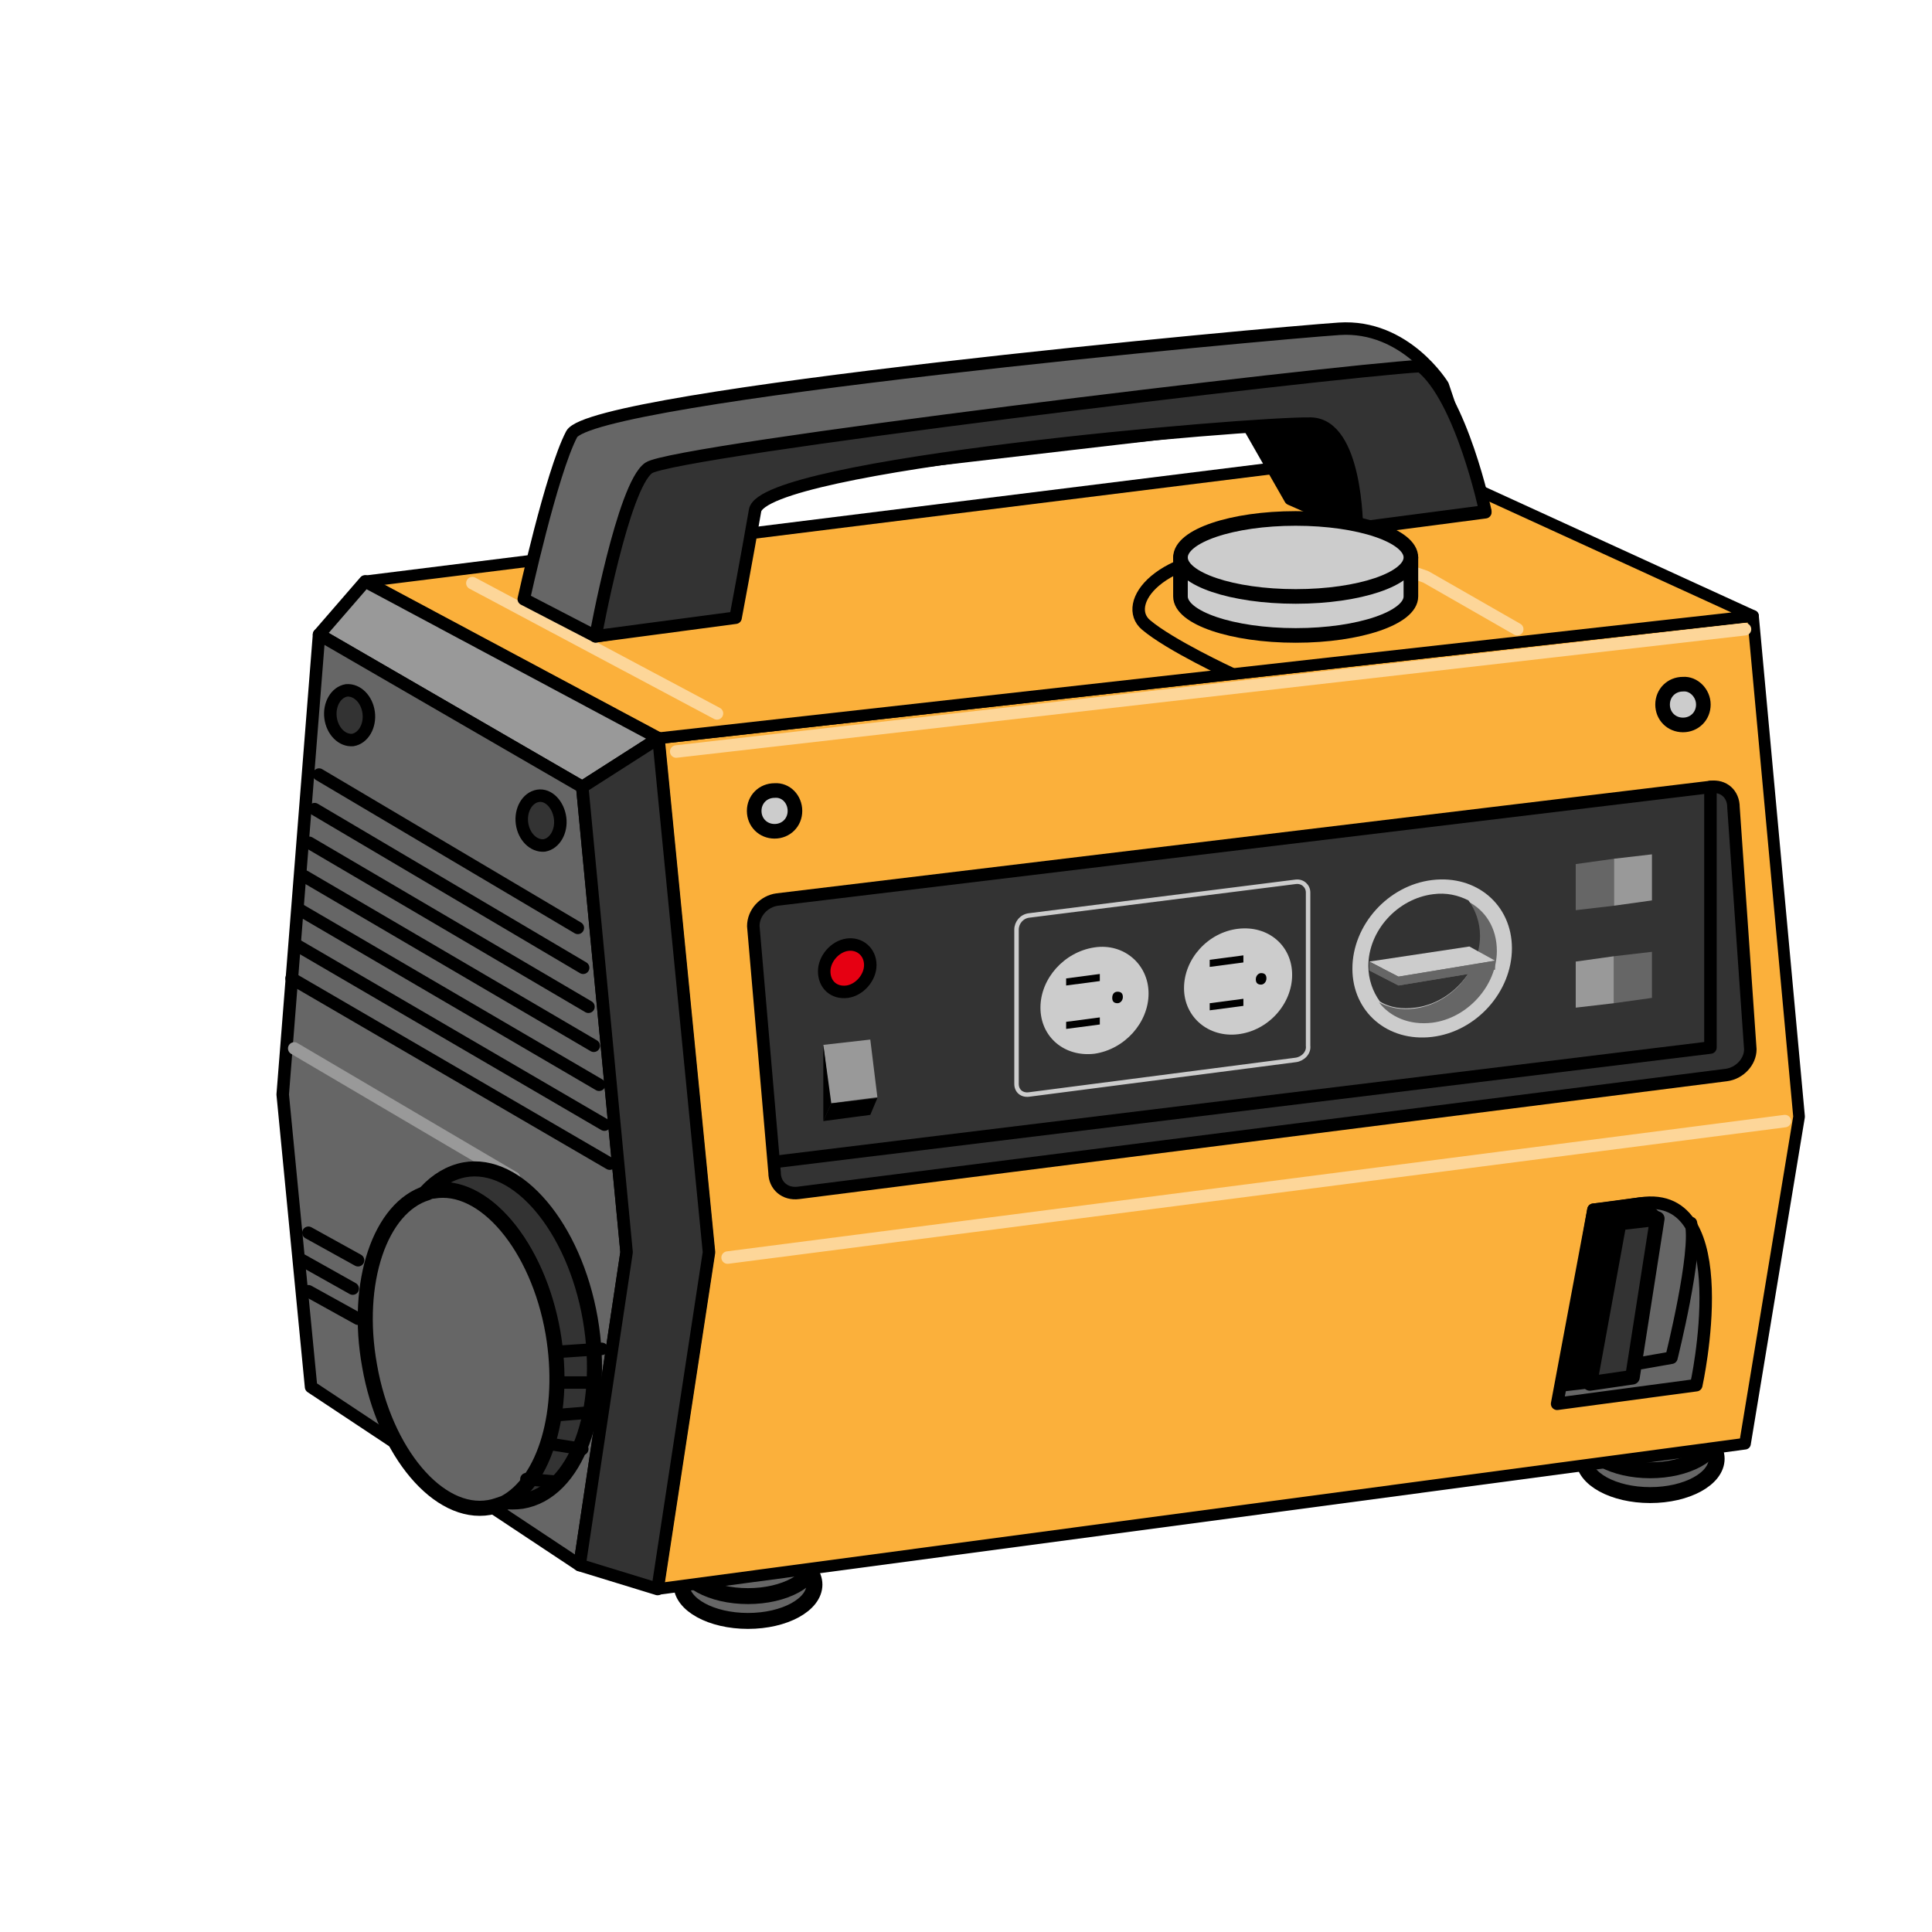 <?xml version="1.0" encoding="utf-8"?>
<!-- Generator: Adobe Illustrator 26.3.1, SVG Export Plug-In . SVG Version: 6.00 Build 0)  -->
<svg version="1.1" id="レイヤー_1" xmlns="http://www.w3.org/2000/svg" xmlns:xlink="http://www.w3.org/1999/xlink" x="0px"
	 y="0px" viewBox="0 0 218 218" enable-background="new 0 0 218 218" xml:space="preserve">
<g>
	
		<ellipse fill="#666666" stroke="#000000" stroke-width="1.797" stroke-linecap="round" stroke-linejoin="round" stroke-miterlimit="10" cx="84.4" cy="178.8" rx="7.5" ry="4.1"/>
	
		<ellipse fill="#666666" stroke="#000000" stroke-width="1.797" stroke-linecap="round" stroke-linejoin="round" stroke-miterlimit="10" cx="84.4" cy="176" rx="7.5" ry="4.1"/>
</g>
<g>
	
		<ellipse fill="#666666" stroke="#000000" stroke-width="1.797" stroke-linecap="round" stroke-linejoin="round" stroke-miterlimit="10" cx="186.2" cy="164.6" rx="7.5" ry="4.1"/>
	
		<ellipse fill="#666666" stroke="#000000" stroke-width="1.797" stroke-linecap="round" stroke-linejoin="round" stroke-miterlimit="10" cx="186.2" cy="161.8" rx="7.5" ry="4.1"/>
</g>
<polygon fill="#FBB03B" stroke="#000000" stroke-width="1.315" stroke-linecap="round" stroke-linejoin="round" stroke-miterlimit="10" points="
	197.8,69.5 74.3,83.3 80,141.3 74.2,179.3 196.9,162.9 203,126 "/>
<path fill="#333333" stroke="#000000" stroke-width="1.409" stroke-linecap="round" stroke-linejoin="round" stroke-miterlimit="10" d="
	M194.8,121.3L90.1,134.6c-1.5,0.2-2.7-0.8-2.7-2.3L85,104.5c0-1.5,1.2-2.8,2.7-3L193,88.8c1.5-0.2,2.6,0.8,2.6,2.3l1.9,27.3
	C197.5,119.8,196.3,121.1,194.8,121.3z"/>
<g>
	<path fill="#CCCCCC" d="M129.6,112.1c0,3.3-2.7,6.3-6.1,6.8c-3.4,0.4-6.1-1.9-6.1-5.2c0-3.3,2.7-6.3,6.1-6.8
		C126.8,106.4,129.6,108.8,129.6,112.1z"/>
	<g>
		<polygon points="124.1,114.8 124.1,115.6 120.3,116.1 120.3,115.3 		"/>
		<polygon points="124.1,109.9 124.1,110.7 120.3,111.2 120.3,110.4 		"/>
		<path d="M126.1,111.9c0.4,0,0.6,0.2,0.6,0.6s-0.3,0.7-0.6,0.7c-0.4,0-0.6-0.2-0.6-0.6S125.7,111.9,126.1,111.9z"/>
	</g>
	<path fill="#CCCCCC" d="M145.8,110c0,3.3-2.7,6.3-6.1,6.7c-3.3,0.4-6.1-1.9-6.1-5.2s2.7-6.3,6.1-6.7
		C143.1,104.4,145.8,106.7,145.8,110z"/>
	<g>
		<polygon points="140.3,112.7 140.3,113.5 136.5,114 136.5,113.2 		"/>
		<polygon points="140.3,107.8 140.3,108.6 136.5,109.1 136.5,108.3 		"/>
		<path d="M142.3,109.8c0.4,0,0.6,0.2,0.6,0.6s-0.3,0.7-0.6,0.7c-0.4,0-0.6-0.2-0.6-0.6S142,109.8,142.3,109.8z"/>
	</g>
</g>
<path fill="#CCCCCC" d="M170.6,107c0,4.9-4,9.4-9,10c-5,0.6-9-2.8-9-7.7c0-4.9,4-9.4,9-10C166.6,98.7,170.6,102.1,170.6,107z"/>
<path fill="#666666" d="M165.6,101.7c0.8,1.1,1.3,2.4,1.3,4c0,4-3.3,7.6-7.3,8.1c-1.5,0.2-2.9-0.1-4-0.7c1.3,1.7,3.5,2.6,6,2.3
	c4-0.5,7.3-4.2,7.3-8.1C168.9,104.7,167.6,102.7,165.6,101.7z"/>
<path fill="#333333" d="M159.7,113.7c4-0.5,7.3-4.2,7.3-8.1c0-1.5-0.5-2.9-1.3-4c-1.2-0.6-2.5-0.9-4-0.7c-4,0.5-7.3,4.1-7.3,8.1
	c0,1.5,0.5,2.9,1.3,4C156.8,113.7,158.2,113.9,159.7,113.7z"/>
<path fill="#E60012" stroke="#000000" stroke-width="1.409" stroke-linecap="round" stroke-linejoin="round" stroke-miterlimit="10" d="
	M98.2,108.9c0,1.4-1.2,2.8-2.6,3c-1.5,0.2-2.6-0.8-2.6-2.3c0-1.4,1.2-2.8,2.6-3C97,106.4,98.2,107.4,98.2,108.9z"/>
<g>
	<polygon fill="#999999" points="99,123.8 93.7,124.5 92.9,117.9 98.2,117.3 	"/>
	<polygon points="98.2,125.8 92.9,126.5 93.8,124.5 99,123.9 	"/>
</g>
<g>
	<polygon fill="#999999" points="182.1,102.2 182.1,96.9 186.4,96.4 186.4,101.6 	"/>
	<polygon fill="#666666" points="177.8,102.7 177.8,97.5 182.1,96.9 182.1,102.2 	"/>
</g>
<g>
	<polygon fill="#666666" points="182.1,113.2 182.1,107.9 186.4,107.4 186.4,112.6 	"/>
	<polygon fill="#999999" points="177.8,113.7 177.8,108.5 182.1,107.9 182.1,113.2 	"/>
</g>
<path fill="none" stroke="#CCCCCC" stroke-width="0.505" stroke-miterlimit="10" d="M146.2,119.6l-30.1,3.9
	c-0.8,0.1-1.4-0.4-1.4-1.2v-17.4c0-0.8,0.6-1.5,1.4-1.6l30.1-3.8c0.8-0.1,1.4,0.5,1.4,1.2V118C147.7,118.8,147,119.5,146.2,119.6z"
	/>
<polygon points="92.9,117.9 92.9,126.5 93.8,124.5 "/>
<polygon fill="#666666" points="154.5,109.5 157.8,111.2 168.7,109.4 165.8,107.8 "/>
<polygon fill="#CCCCCC" points="154.5,108.5 157.8,110.2 168.7,108.4 165.8,106.8 "/>
<polygon fill="#666666" points="154.5,108.5 154.5,109.5 157.8,111.2 157.8,110.2 "/>
<polygon fill="#666666" points="168.7,108.4 168.7,109.4 157.8,111.2 157.8,110.2 "/>
<polygon fill="#FBB03B" stroke="#000000" stroke-width="1.315" stroke-linecap="round" stroke-linejoin="round" stroke-miterlimit="10" points="
	74.3,83.3 41.2,65.6 157.6,51.1 197.8,69.5 "/>
<path fill="none" stroke="#FDD699" stroke-width="1.409" stroke-linecap="round" stroke-linejoin="round" stroke-miterlimit="10" d="
	M142.1,62.2c11.6,0,18.8,2.9,18.8,2.9l10.3,5.9"/>
<path fill="none" stroke="#000000" stroke-width="1.409" stroke-linecap="round" stroke-linejoin="round" stroke-miterlimit="10" d="
	M138.9,76c0,0-6.9-3.2-9.6-5.5c-2.7-2.3,1.2-8.2,12.8-8.2"/>
<polygon fill="#999999" stroke="#000000" stroke-width="1.409" stroke-linecap="round" stroke-linejoin="round" stroke-miterlimit="10" points="
	65.7,88.8 36,71.6 41.2,65.6 74.3,83.3 "/>
<polygon fill="#666666" stroke="#000000" stroke-width="1.409" stroke-linecap="round" stroke-linejoin="round" stroke-miterlimit="10" points="
	36,71.6 31.9,123.5 35.1,156.5 65.4,176.6 70.7,141.3 65.7,88.8 "/>
<g>
	
		<line fill="none" stroke="#000000" stroke-width="1.409" stroke-linecap="round" stroke-linejoin="round" stroke-miterlimit="10" x1="36" y1="87.4" x2="65.2" y2="104.7"/>
	
		<line fill="none" stroke="#000000" stroke-width="1.409" stroke-linecap="round" stroke-linejoin="round" stroke-miterlimit="10" x1="35.5" y1="91.3" x2="65.8" y2="109.2"/>
	
		<line fill="none" stroke="#000000" stroke-width="1.409" stroke-linecap="round" stroke-linejoin="round" stroke-miterlimit="10" x1="34.9" y1="95.1" x2="66.4" y2="113.6"/>
	
		<line fill="none" stroke="#000000" stroke-width="1.409" stroke-linecap="round" stroke-linejoin="round" stroke-miterlimit="10" x1="34.4" y1="98.9" x2="67" y2="118"/>
	
		<line fill="none" stroke="#000000" stroke-width="1.409" stroke-linecap="round" stroke-linejoin="round" stroke-miterlimit="10" x1="33.9" y1="102.7" x2="67.6" y2="122.4"/>
	
		<line fill="none" stroke="#000000" stroke-width="1.409" stroke-linecap="round" stroke-linejoin="round" stroke-miterlimit="10" x1="33.4" y1="106.6" x2="68.2" y2="126.9"/>
	
		<line fill="none" stroke="#000000" stroke-width="1.409" stroke-linecap="round" stroke-linejoin="round" stroke-miterlimit="10" x1="32.9" y1="110.4" x2="68.8" y2="131.3"/>
</g>
<line fill="none" stroke="#FDD699" stroke-width="1.409" stroke-linecap="round" stroke-linejoin="round" stroke-miterlimit="10" x1="82.1" y1="141.9" x2="201.4" y2="126.5"/>
<polyline fill="none" stroke="#000000" stroke-width="1.409" stroke-linecap="round" stroke-linejoin="round" stroke-miterlimit="10" points="
	193,88.8 193,118.2 87.5,131.1 "/>
<polygon fill="#333333" stroke="#000000" stroke-width="1.409" stroke-linecap="round" stroke-linejoin="round" stroke-miterlimit="10" points="
	65.4,176.6 74.2,179.3 80,141.3 74.3,83.3 65.7,88.8 70.7,141.3 "/>
<line fill="none" stroke="#FDD699" stroke-width="1.409" stroke-linecap="round" stroke-linejoin="round" stroke-miterlimit="10" x1="76.3" y1="84.8" x2="196.9" y2="71"/>
<path fill="#666666" stroke="#000000" stroke-width="1.409" stroke-linecap="round" stroke-linejoin="round" stroke-miterlimit="10" d="
	M179.8,136.5c0,0,0.5,0,5.3-0.7c11.2-1.7,6.3,20.5,6.3,20.5l-15.7,2.1L179.8,136.5z"/>
<polygon stroke="#000000" stroke-width="1.409" stroke-linecap="round" stroke-linejoin="round" stroke-miterlimit="10" points="
	179.8,136.5 185.1,135.8 187,137.5 184.2,155.4 176.4,156.3 "/>
<polygon fill="#333333" stroke="#000000" stroke-width="1.649" stroke-linecap="round" stroke-linejoin="round" stroke-miterlimit="10" points="
	187,137.5 182.7,138 179.4,156.1 184.2,155.4 "/>
<path fill="none" stroke="#000000" stroke-width="1.409" stroke-linecap="round" stroke-linejoin="round" stroke-miterlimit="10" d="
	M185.2,153.8l3.4-0.6c0,0,3-12,2.2-15.2"/>
<line fill="none" stroke="#999999" stroke-width="1.409" stroke-linecap="round" stroke-linejoin="round" stroke-miterlimit="10" x1="58" y1="132.9" x2="33.2" y2="118.3"/>
<path fill="#333333" stroke="#000000" stroke-width="1.7" stroke-linecap="round" stroke-linejoin="round" stroke-miterlimit="10" d="
	M66.6,148.8c-1.8-10.3-8.2-17.9-14.2-16.8c-1.6,0.3-3.1,1.2-4.3,2.5c0.2-0.1,0.5-0.1,0.7-0.2c5.7-1,11.8,6.1,13.5,16
	c1.6,8.9-0.9,16.9-5.6,19.1c0.7,0.1,1.5,0.1,2.2,0C65,168.4,68.4,159.2,66.6,148.8z"/>
<path fill="#666666" stroke="#000000" stroke-width="1.7" stroke-linecap="round" stroke-linejoin="round" stroke-miterlimit="10" d="
	M62.4,150.4c-1.7-9.8-7.8-17-13.5-16c-0.3,0-0.5,0.1-0.7,0.2c-5.3,1.6-8.2,10.1-6.5,19.5c1.7,9.8,7.8,17,13.5,16
	c0.6-0.1,1.1-0.3,1.7-0.5C61.5,167.2,63.9,159.2,62.4,150.4z"/>
<path fill="#333333" stroke="#000000" stroke-width="1.409" stroke-linecap="round" stroke-linejoin="round" stroke-miterlimit="10" d="
	M41.6,80.4c0.2,1.5-0.6,2.9-1.8,3.1c-1.2,0.1-2.3-1-2.5-2.5c-0.2-1.5,0.6-2.9,1.8-3.1C40.3,77.8,41.4,78.9,41.6,80.4z"/>
<path fill="#333333" stroke="#000000" stroke-width="1.409" stroke-linecap="round" stroke-linejoin="round" stroke-miterlimit="10" d="
	M63.2,92.3c0.2,1.5-0.6,2.9-1.8,3.1c-1.2,0.1-2.3-1-2.5-2.5c-0.2-1.5,0.6-2.9,1.8-3.1C61.9,89.6,63,90.8,63.2,92.3z"/>
<path fill="#CCCCCC" stroke="#000000" stroke-width="1.649" stroke-linecap="round" stroke-linejoin="round" stroke-miterlimit="10" d="
	M89.7,91.5c0,1.3-1,2.3-2.3,2.3c-1.3,0-2.3-1-2.3-2.3c0-1.3,1-2.3,2.3-2.3C88.7,89.1,89.7,90.2,89.7,91.5z"/>
<path fill="#CCCCCC" stroke="#000000" stroke-width="1.649" stroke-linecap="round" stroke-linejoin="round" stroke-miterlimit="10" d="
	M192.2,79.5c0,1.3-1,2.3-2.3,2.3c-1.3,0-2.3-1-2.3-2.3c0-1.3,1-2.3,2.3-2.3C191.1,77.1,192.2,78.2,192.2,79.5z"/>
<line fill="none" stroke="#000000" stroke-width="1.409" stroke-linecap="round" stroke-linejoin="round" stroke-miterlimit="10" x1="34.8" y1="139.1" x2="40.4" y2="142.2"/>
<line fill="none" stroke="#000000" stroke-width="1.409" stroke-linecap="round" stroke-linejoin="round" stroke-miterlimit="10" x1="34.1" y1="142.2" x2="39.8" y2="145.4"/>
<line fill="none" stroke="#000000" stroke-width="1.409" stroke-linecap="round" stroke-linejoin="round" stroke-miterlimit="10" x1="34.8" y1="145.7" x2="40.4" y2="148.8"/>
<line fill="none" stroke="#000000" stroke-width="1.409" stroke-linecap="round" stroke-linejoin="round" stroke-miterlimit="10" x1="63.5" y1="152.5" x2="67.9" y2="152.2"/>
<line fill="none" stroke="#000000" stroke-width="1.409" stroke-linecap="round" stroke-linejoin="round" stroke-miterlimit="10" x1="63.5" y1="156" x2="66.9" y2="156"/>
<line fill="none" stroke="#000000" stroke-width="1.409" stroke-linecap="round" stroke-linejoin="round" stroke-miterlimit="10" x1="62.6" y1="159.7" x2="66.3" y2="159.4"/>
<line fill="none" stroke="#000000" stroke-width="1.409" stroke-linecap="round" stroke-linejoin="round" stroke-miterlimit="10" x1="61.9" y1="162.9" x2="65.7" y2="163.5"/>
<line fill="none" stroke="#000000" stroke-width="1.409" stroke-linecap="round" stroke-linejoin="round" stroke-miterlimit="10" x1="59.4" y1="166.9" x2="62.9" y2="167.2"/>
<line fill="none" stroke="#FDD699" stroke-width="1.409" stroke-linecap="round" stroke-linejoin="round" stroke-miterlimit="10" x1="53.3" y1="65.8" x2="80.9" y2="80.5"/>
<path fill="#666666" stroke="#000000" stroke-width="1.409" stroke-linecap="round" stroke-linejoin="round" stroke-miterlimit="10" d="
	M59.1,67.6l8.1,4.2l13-2.1l2.7-15.2l64.5-7.5l5.7,12.7l14.5-1.9l-4.8-14.3c0,0-4.2-6.9-11.7-6.4c-7.5,0.5-84.3,7.5-86.6,11.9
	S59.1,67.6,59.1,67.6z"/>
<path stroke="#000000" stroke-width="1.409" stroke-linecap="round" stroke-linejoin="round" stroke-miterlimit="10" d="M153.1,59.6
	l-7.5-3.3l-4.8-8.4c0,0,1-0.9,6.6-0.9C153.1,47,153.1,59.6,153.1,59.6z"/>
<path fill="#333333" stroke="#000000" stroke-width="1.409" stroke-linecap="round" stroke-linejoin="round" stroke-miterlimit="10" d="
	M67.2,71.8c0,0,3.1-17,6-19c2.9-2,76.9-10.9,87.1-11.5c4.6,3.6,7.3,16.4,7.3,16.4l-14.5,1.9c0,0,0-11.7-5.2-11.8
	c-7.1-0.1-61.8,4.6-62.7,9.8C84.3,62.8,83,69.7,83,69.7L67.2,71.8z"/>
<g>
	
		<path fill="#CCCCCC" stroke="#000000" stroke-width="1.649" stroke-linecap="round" stroke-linejoin="round" stroke-miterlimit="10" d="
		M133.2,62.9v4.4c0,2.4,5.8,4.4,13,4.4c7.2,0,13-2,13-4.4v-4.4H133.2z"/>
	
		<ellipse fill="#CCCCCC" stroke="#000000" stroke-width="1.649" stroke-linecap="round" stroke-linejoin="round" stroke-miterlimit="10" cx="146.2" cy="62.9" rx="13" ry="4.4"/>
</g>
</svg>
